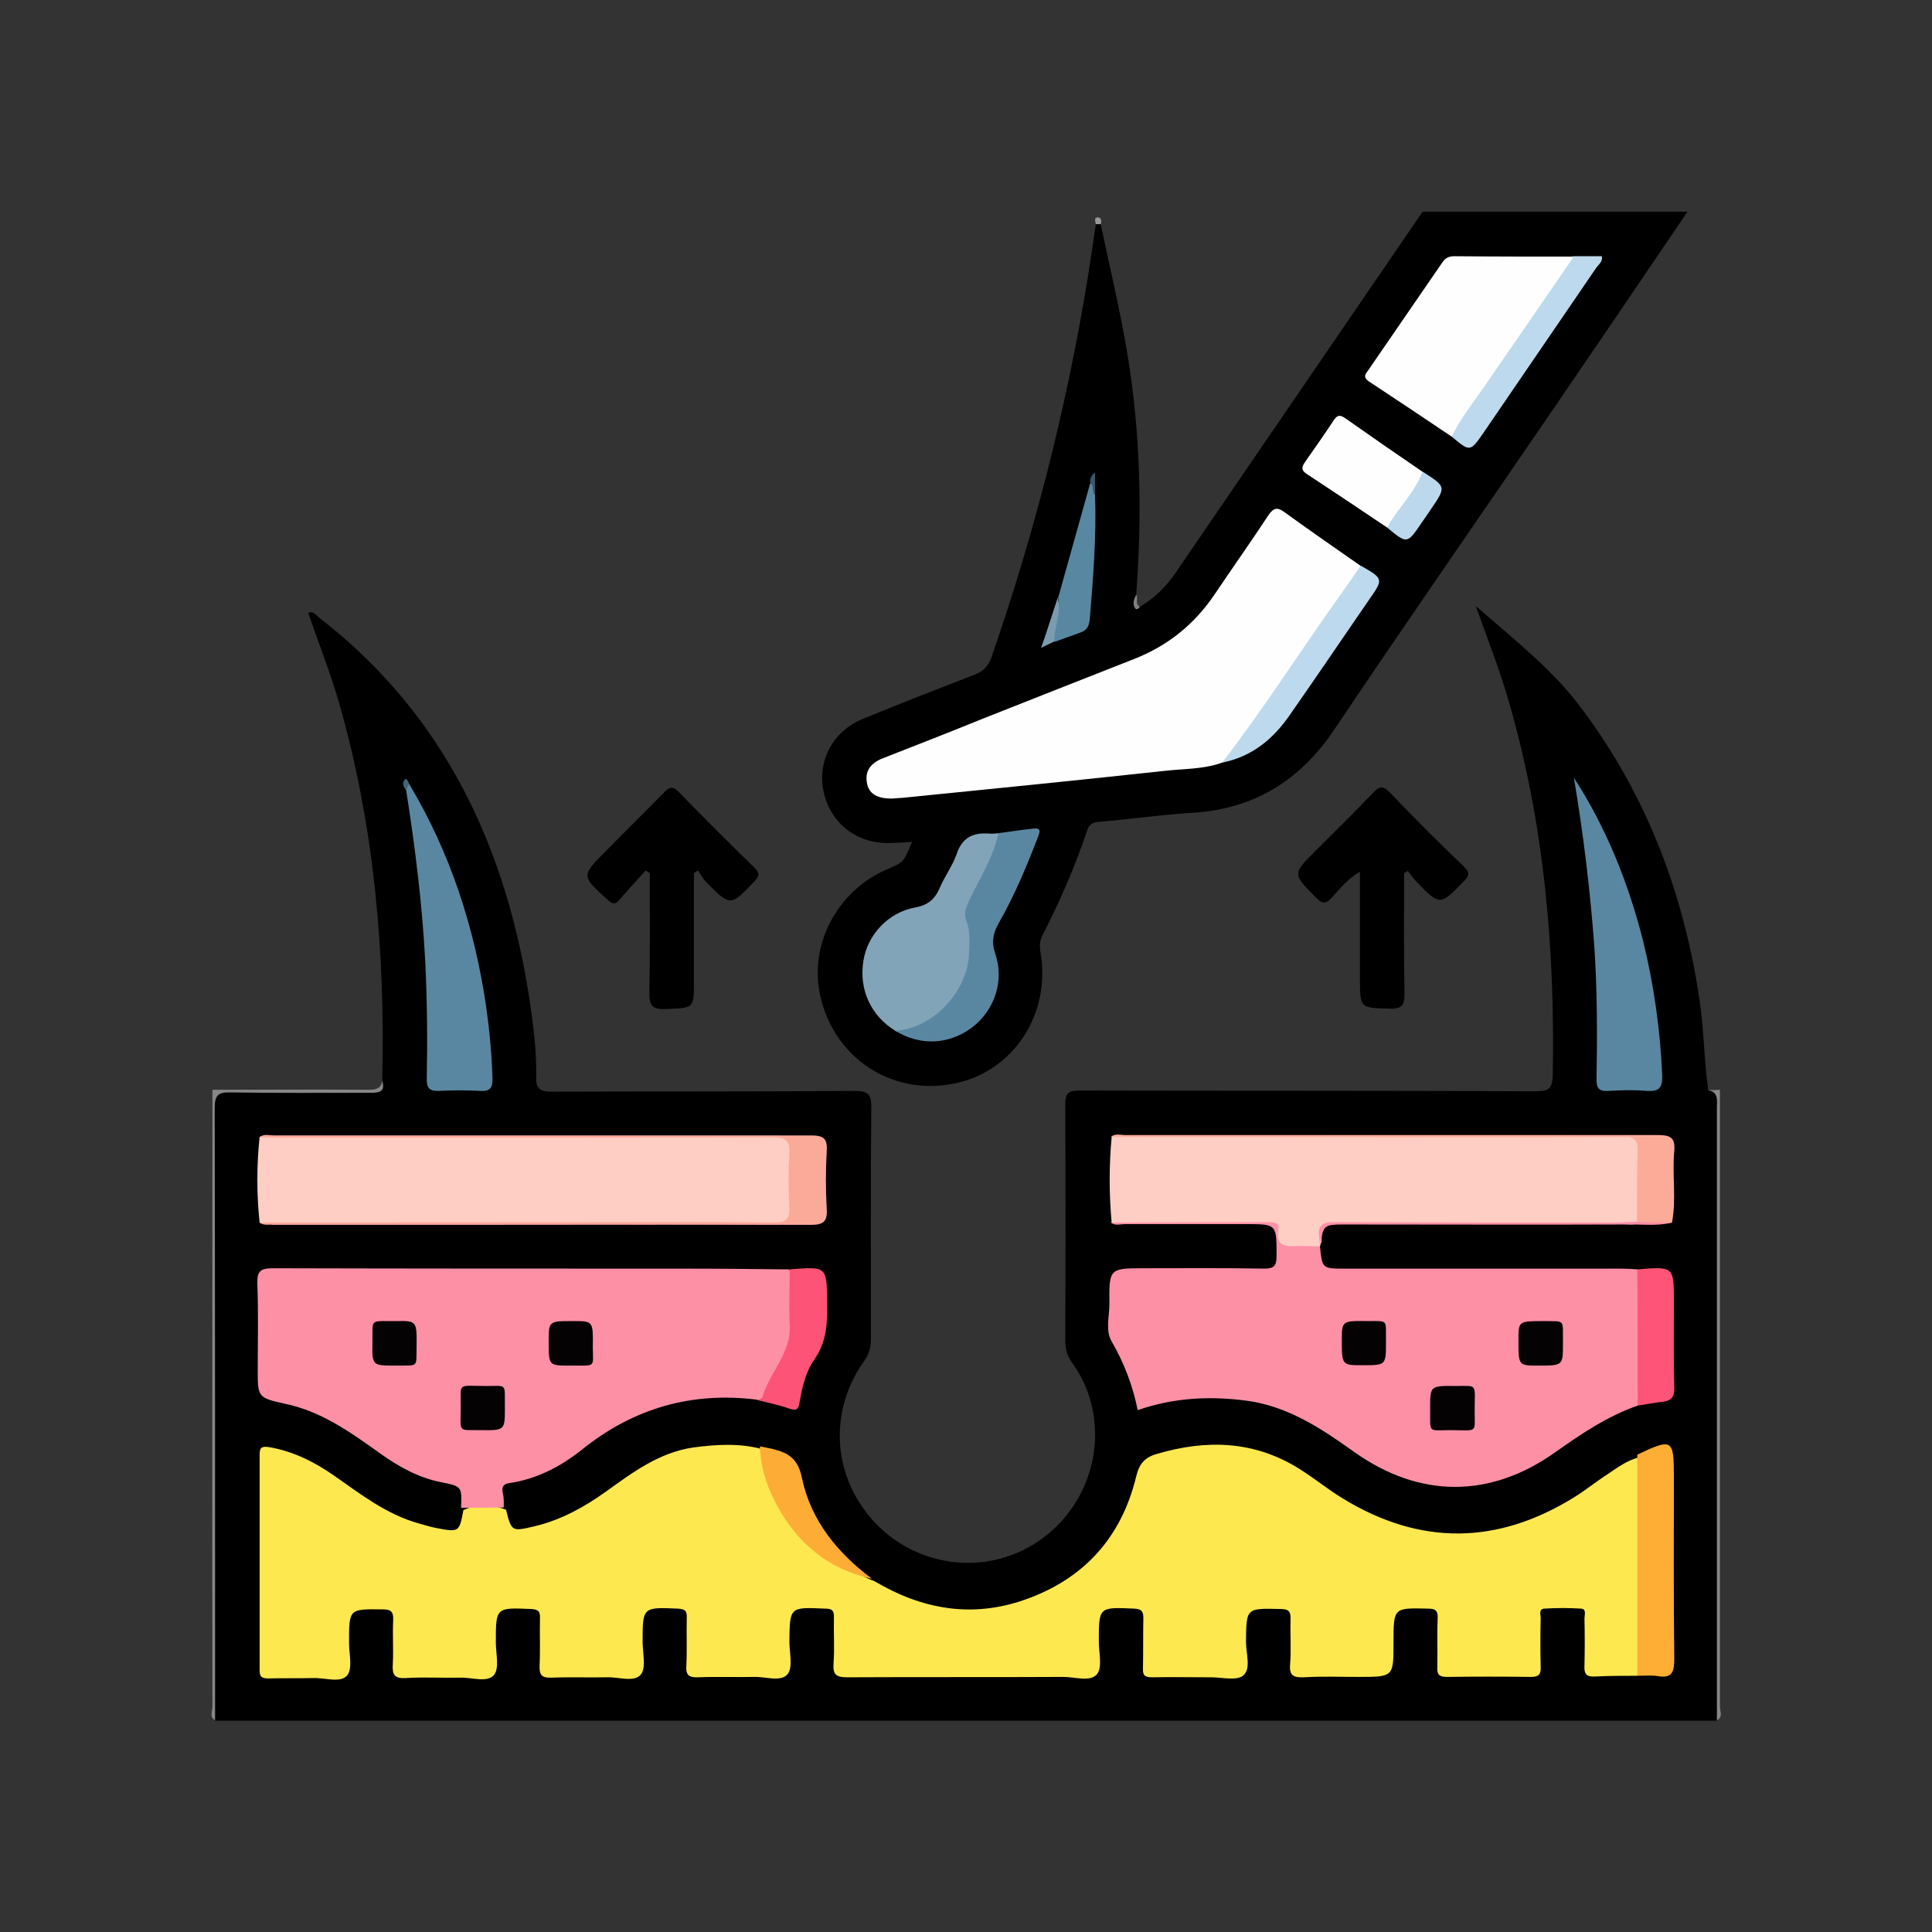 <?xml version="1.0" encoding="utf-8"?>
<!-- Generator: Adobe Illustrator 26.2.1, SVG Export Plug-In . SVG Version: 6.00 Build 0)  -->
<svg version="1.1" id="Dimano_Services_Icons" xmlns="http://www.w3.org/2000/svg" xmlns:xlink="http://www.w3.org/1999/xlink"
	 x="0px" y="0px" width="512px" height="512px" viewBox="0 0 512 512" style="enable-background:new 0 0 512 512;"
	 xml:space="preserve">
<rect x="0" y="0" width="512" height="512" fill="#333333" stroke="none"/>
<style type="text/css">
	.st0{fill:#878787;}
	.st1{fill:#808080;}
	.st2{fill:#979797;}
	.st3{fill:#FEE850;}
	.st4{fill:#FE90A6;}
	.st5{fill:#FECEC4;}
	.st6{fill:#5987A2;}
	.st7{fill:#FEAD35;}
	.st8{fill:#FBA998;}
	.st9{fill:#FD5376;}
	.st10{fill:#FE5477;}
	.st11{fill:#FDAB99;}
	.st12{fill:#FDAD35;}
	.st13{fill:#426478;}
	.st14{fill:#FEFEFE;}
	.st15{fill:#82A4B8;}
	.st16{fill:#BDD9ED;}
	.st17{fill:#5887A2;}
	.st18{fill:#BCD8EC;}
	.st19{fill:#7B9CAF;}
	.st20{fill:#395768;}
	.st21{fill:#040203;}
</style>
<g id="hair-removal">
	<path d="M101.3,286.4c0.8-34.1-2.1-67.8-11.6-100.7c-2.3-7.8-5.3-15.4-8-23.2c1.2-0.8,2,0.5,2.9,1.2c33.7,26.1,50,61.8,56,103
		c0.9,6.2,1.6,12.4,1.5,18.7c-0.1,3,0.9,3.9,4,3.9c26.8-0.1,53.6,0,80.4-0.2c3.6,0,4.5,1,4.4,4.5c-0.2,20.4-0.1,40.9-0.1,61.3
		c0,2.3-0.6,4.2-2,6.1c-8.5,12.1-8.3,27.6,0.4,39.3c8.5,11.6,23.5,16.6,37.1,12.4c13.7-4.2,23.4-16.9,23.9-31.4
		c0.2-7.4-1.8-14.2-6.1-20.2c-1.3-1.8-1.8-3.6-1.8-5.8c0.1-20.8,0.1-41.6,0-62.5c0-3.2,0.9-3.8,3.9-3.8c40.3,0.1,80.6,0,121,0.2
		c3.5,0,4.2-1,4.3-4.3c0.6-33.7-2.3-67-11.8-99.5c-2.3-8-5.4-15.8-8.6-24.8c10.5,9.2,20.6,17,28.3,27.5c17.2,23.1,27,49.2,31.1,77.6
		c1.1,7.7,1.1,15.5,2.2,23.2c1.9,0.3,2.8,1,2.8,3.2c-0.1,54.1,0,108.2-0.1,162.4c0,0.5-0.1,1-0.4,1.5c-132.7,0-265.4,0-398,0
		c-0.7-1.4-0.4-2.8-0.4-4.2c0-52.6,0-105.3,0-157.9c0-4.6,0-4.6,4.6-4.6c12.2,0,24.4-0.1,36.6,0.1
		C100.1,289.3,101.3,288.7,101.3,286.4z"/>
	<path d="M302.1,160.8c3.9-2.3,7-5.4,9.5-9.1c21.8-31.9,43.6-63.7,65.4-95.6c23.4,0,46.8,0,70.2,0c-11.5,17-23,33.9-34.6,50.9
		c-19.6,28.7-39.5,57.3-58.9,86.2c-9.1,13.6-21.3,21.2-37.7,22.2c-8.3,0.5-16.5,1.7-24.8,2.4c-1.7,0.1-2.6,0.7-3.1,2.3
		c-3.2,9.6-7.3,18.9-11.9,27.9c-0.7,1.4-0.7,2.7-0.5,4.1c3,16.6-7.2,32.1-23.1,35.1c-16.3,3.2-31.5-6.8-35.2-23.2
		c-3.1-13.5,4.4-27.8,17.4-33.5c4.7-2,4.7-2,6.9-7.4c-2,0.1-3.9,0.3-5.8,0.3c-8.7,0.3-15.7-5.1-17.6-13.4
		c-1.8-8.2,2.3-16.2,10.4-19.5c9.7-4,19.5-7.8,29.3-11.6c2.4-0.9,3.8-2.1,4.7-4.6c12.3-35.4,21.3-71.6,26.8-108.7
		c0.3-2.1,0.6-4.1,0.9-6.2c0.4-0.6,0.8-0.6,1.3,0c2.4,11.5,5.2,23,7.1,34.6c3.5,21.1,3.9,42.3,2.3,63.6
		C300.7,160.2,300.7,160.2,302.1,160.8z"/>
	<path class="st0" d="M101.3,286.4c0.9,3-0.9,3.2-3.1,3.2c-12.3,0-24.7,0.1-37-0.1c-3.4-0.1-4.3,0.7-4.3,4.2
		C57,347.7,57,401.8,57,455.9c-1.6-0.9-0.7-2.4-0.7-3.5c-0.1-54.5,0-109.1,0-163.6c13.7,0,27.5-0.1,41.2,0
		C99.3,288.8,101,288.7,101.3,286.4z"/>
	<path class="st0" d="M455,455.9c0-54.1,0-108.2,0-162.3c0-2,0.5-4.2-2.4-4.7c1.1,0,2.1,0,3.2-0.1c0,54.5,0,109.1,0,163.6
		C455.8,453.5,456.7,455,455,455.9z"/>
	<path d="M183.9,231.4c0,9.6,0,19.1,0,28.7c0,7.2,0,7-7.4,7.3c-3.7,0.2-4.5-1-4.4-4.5c0.2-10.5,0.1-21,0.1-31.5
		c-0.4-0.2-0.7-0.5-1.1-0.7c-2.3,2.5-4.6,5.1-6.9,7.7c-1,1.2-1.7,1.4-3,0.2c-7.2-6.5-7.3-6.4-0.5-13.2c5.1-5.2,10.3-10.3,15.4-15.5
		c1.4-1.4,2.2-1.6,3.7-0.1c6.6,6.8,13.3,13.5,20.1,20.1c1.5,1.5,1.4,2.2,0,3.7c-6.3,6.6-6.3,6.7-12.7,0.2c-0.9-0.9-1.5-2-2.2-3.1
		C184.6,230.9,184.3,231.1,183.9,231.4z"/>
	<path d="M372.1,231.4c0,10.6-0.1,21.3,0.1,31.9c0,2.9-0.5,4.1-3.8,4c-8-0.2-8,0-8-8.2c0-9.2,0-18.4,0-28.1
		c-3.2,1.9-5.3,4.5-7.5,6.9c-1.7,1.9-2.6,1.5-4.2-0.1c-6.2-6.2-6.2-6.2,0-12.4c5.1-5.1,10.2-10.1,15.1-15.2c1.6-1.7,2.6-2.2,4.5-0.2
		c6.4,6.7,12.9,13.2,19.6,19.6c1.6,1.5,1.6,2.4,0,4c-6.3,6.4-6.2,6.5-12.4,0.2c-0.9-0.9-1.6-2-2.4-3
		C372.8,231,372.4,231.2,372.1,231.4z"/>
	<path class="st1" d="M302.1,160.8c-0.3,0.4-0.9,0.9-1.2,0.5c-0.9-1.2-0.4-2.5,0.2-3.7C301.8,158.5,300.6,160,302.1,160.8z"/>
	<path class="st2" d="M291.7,59.4c-0.4,0-0.8,0-1.3,0c-0.1-0.7-0.6-1.7,0.5-1.8C291.8,57.6,292,58.5,291.7,59.4z"/>
	<path class="st3" d="M433.9,444.1c-3.8,0-7.5,0-11.3,0.2c-2.4,0.1-2.8-0.9-2.7-2.9c0.1-4.2,0.1-8.3,0-12.5c0-0.9,0.6-2.5-0.9-2.6
		c-3.2-0.2-6.5-0.2-9.7,0c-1.6,0.1-1,1.6-1,2.5c-0.1,4.3-0.1,8.6,0,12.9c0.1,2-0.5,2.7-2.6,2.7c-7.4-0.1-14.8-0.1-22.2,0
		c-2.1,0-2.7-0.6-2.6-2.6c0.1-4.3-0.1-8.6,0.1-12.9c0.1-2.1-0.6-2.6-2.6-2.6c-9.1-0.2-9.1-0.3-9.1,9c0,9.1,0,9.1-9.3,9.1
		c-4.8,0-9.6-0.2-14.4,0.1c-2.8,0.1-4-0.4-3.7-3.5c0.3-3.9,0-7.8,0.1-11.7c0.1-2.1-0.3-2.9-2.7-2.9c-9.1-0.2-9-0.3-9.1,8.7
		c0,3.1,1.4,7.1-0.7,8.9c-1.7,1.5-5.7,0.5-8.6,0.5c-5.2,0-10.4-0.1-15.6,0c-1.9,0-2.5-0.5-2.4-2.4c0.1-4.4,0-8.8,0.1-13.3
		c0-1.8-0.5-2.4-2.4-2.5c-9.4-0.4-9.4-0.5-9.4,8.7c0,3,1,6.9-0.5,8.7c-1.8,2.1-5.8,0.7-8.9,0.7c-19.1,0.1-38.2,0-57.3,0.1
		c-3,0-3.8-0.8-3.6-3.7c0.3-4,0-8.1,0.1-12.1c0.1-1.9-0.5-2.4-2.4-2.4c-9.3-0.4-9.3-0.5-9.4,8.7c0,3,1,6.9-0.5,8.7
		c-1.8,2.1-5.8,0.6-8.9,0.7c-4.9,0.1-9.9-0.1-14.8,0.1c-2.7,0.1-3.3-0.8-3.1-3.3c0.2-4.2,0-8.3,0.1-12.5c0.1-1.9-0.6-2.3-2.4-2.4
		c-9.3-0.4-9.3-0.4-9.3,8.8c0,3,1,6.9-0.5,8.7c-1.8,2.1-5.8,0.6-8.9,0.7c-4.9,0.1-9.9-0.1-14.8,0.1c-2.7,0.1-3.2-0.9-3.1-3.3
		c0.2-4.2,0-8.3,0.1-12.5c0.1-1.9-0.6-2.3-2.4-2.4c-9.3-0.4-9.3-0.4-9.3,8.8c0,3,1,6.9-0.5,8.7c-1.8,2.1-5.8,0.6-8.9,0.7
		c-4.8,0.1-9.6-0.2-14.4,0.1c-3.1,0.2-3.7-0.9-3.5-3.7c0.2-3.9-0.1-7.8,0.1-11.7c0.1-2.3-0.7-2.8-2.8-2.8c-8.9-0.1-8.9-0.2-8.9,8.8
		c0,3,1,6.9-0.5,8.7c-1.8,2.1-5.8,0.6-8.9,0.7c-4,0.1-8.1,0-12.1,0.1c-1.7,0-2.2-0.5-2.2-2.2c0-19,0-38,0-57c0-1.9,0.4-2.4,2.5-2.1
		c6.4,1.1,12,3.9,17.3,7.6c7,4.9,13.8,10.2,22.3,12.6c1.5,0.4,3,0.9,4.5,1.2c6.3,1.2,6.3,1.2,7.4-4.7c3.7-1.7,7.5-1.6,11.3-0.1
		c1.5,5.9,1.5,5.8,7.9,4.3c6.9-1.7,13-5.1,18.7-9.2c7.1-5.1,14.1-10.3,23-11.6c6.1-0.8,12.1-1.2,18.2,0.4c1.4,1.6,1.4,3.6,1.8,5.4
		c2.9,12.2,10,21.1,21.4,26.4c2.2,1,4.2,2.4,6.6,3.2c12.6,7.5,25.9,9.9,40,4.9c15.6-5.5,25.5-16.5,29.4-32.6c0.8-3.4,2.3-5.1,5.5-6
		c13.2-3.9,25.9-3.5,37.8,4c4,2.5,7.6,5.5,11.6,7.9c20.4,12.4,40.7,12.2,61-0.3c3.1-1.9,5.9-4.2,9-6.2c2.7-1.8,5.3-3.8,8.5-4.5
		c1.5,1.4,1.3,3.3,1.3,5.1c0,16.1,0,32.2,0,48.3C435.2,440.7,435.4,442.6,433.9,444.1z"/>
	<path class="st4" d="M349.8,330.3c0.6,5.9,0.6,5.9,6.6,5.9c24.4,0,48.9,0,73.3,0c1.4,0,2.8,0.1,4.3,0.2c1.1,1.3,1.2,2.8,1.2,4.4
		c0,9.1,0,18.2,0,27.3c0,1.6-0.2,3.1-1.2,4.4c-8,2.8-15,7.5-21.9,12.4c-17.2,12.2-35.9,12.2-53.2-0.1c-8.7-6.2-17.5-12.1-28.5-13.6
		c-9.8-1.3-19.4-0.8-28.9,2.5c-1.3-6.5-3.6-12.5-6.9-18.2c-1.7-2.9-0.6-6.6-0.6-10c-0.1-9.4,0-9.4,9.4-9.4c10.5,0,21-0.1,31.6,0.1
		c2.6,0,3.3-0.7,3.3-3.3c0-8.5,0.1-8.5-8.2-8.5c-10.7,0-21.3,0-32,0c-1.2,0-2.6,0.5-3.7-0.4c1.4-1.5,3.3-1.3,5.1-1.3
		c11.3,0,22.6,0,33.8,0c3.2,0,6,0.3,6.7,4.3c0.4,2,2.2,1.8,3.7,2C345.9,329.1,348.1,328.5,349.8,330.3z"/>
	<path class="st4" d="M133.5,399.5c-3.8,0-7.5,0.1-11.3,0.1c0.2-5.7,0.2-5.7-5.3-6.8c-6.1-1.2-11.4-4.2-16.4-7.8
		c-7.7-5.5-15.4-11-25-13c-7.2-1.6-7.2-1.7-7.2-9.2c0-7.5,0.2-15.1-0.1-22.6c-0.1-3.3,0.8-4.1,4.1-4.1c36.1,0.1,72.3,0.1,108.4,0.1
		c9.5,0,19,0.1,28.4,0.2c1.1,1.3,1.1,2.9,1.1,4.4c0,2.6-0.1,5.2,0,7.8c0.4,5-0.5,9.5-3.4,13.7c-1.3,1.8-1.9,4-2.7,6
		c-0.6,1.6-1.4,3.2-3.7,2.6c-17.2-2.1-32.5,2.3-46.1,13.2c-5.6,4.5-11.9,7.8-19.1,8.9c-1.6,0.2-2.3,0.8-2,2.5
		C133.6,396.9,133.5,398.2,133.5,399.5z"/>
	<path class="st5" d="M349.8,330.3c-1.8,0-3.6-0.1-5.4-0.1c-3.2,0.1-6.5,0.6-5.6-4.5c0.3-1.8-1.4-1.8-2.7-1.8
		c-13.8,0-27.7,0.1-41.5,0.1c-0.7-7.6-0.7-15.1,0-22.7c1.2-0.7,2.6-0.3,3.8-0.3c43.9,0,87.7,0,131.6,0c4.9,0,5.2,0.3,5.3,5.3
		c0.1,4.4,0.1,8.8,0,13.2c0,1.6,0,3.1-1,4.5c-1.3,0.8-2.8,0.4-4.2,0.4c-24.9,0-49.9,0-74.8,0c-4.9,0-4.9,0-5.1,4.8
		C350,329.6,349.9,329.9,349.8,330.3L349.8,330.3z"/>
	<path class="st5" d="M68.8,324c-0.8-7.6-0.8-15.1,0-22.7c1.2-0.6,2.6-0.3,3.8-0.3c44.2,0,88.4,0,132.6,0c4.7,0,5.1,0.3,5.2,5.1
		c0.1,4.8,0.1,9.6,0,14.4c-0.1,2.5-0.9,4-4,4c-45.2-0.1-90.5-0.1-135.7-0.1C70.1,324.3,69.4,324.3,68.8,324z"/>
	<path class="st6" d="M417.1,206.1c8.6,13.3,14.4,27.8,18.3,43.1c2.9,11.8,4.6,23.7,5.1,35.8c0.1,3.4-0.9,4.3-4.1,4.1
		c-3.4-0.3-6.8-0.2-10.1,0c-2.6,0.2-3.3-0.8-3.2-3.3c0.2-11.7,0.2-23.4-0.6-35.1C421.4,235.8,419.6,221,417.1,206.1z"/>
	<path class="st6" d="M108.4,207.7c10.9,18.2,17.3,37.9,20.4,58.8c0.9,6.3,1.5,12.6,1.7,19c0.1,2.6-0.4,3.8-3.3,3.6
		c-3.6-0.2-7.3-0.2-10.9,0c-2.6,0.1-3.3-0.9-3.2-3.4c0.2-10.3,0.1-20.5-0.4-30.8c-0.8-15.3-2.7-30.5-5.1-45.7
		C107.4,208.6,106.9,207.6,108.4,207.7z"/>
	<path class="st7" d="M433.9,444.1c0-19.5,0-39,0-58.6c9.2-4.4,9.7-4.1,9.7,5.5c0,16.2-0.1,32.5,0.1,48.7c0,3.4-0.6,5.1-4.3,4.5
		C437.6,443.9,435.7,444.1,433.9,444.1z"/>
	<path class="st8" d="M68.8,324c30.4,0,60.8-0.1,91.2-0.1c15.1,0,30.2-0.1,45.2,0.1c3,0,4.1-0.8,4-3.9c-0.3-4.8-0.3-9.6,0-14.4
		c0.2-3.5-1-4.3-4.4-4.3c-43.4,0.1-86.8,0.1-130.2,0.1c-1.9,0-3.9-0.1-5.8-0.1c1.1-1,2.5-0.5,3.7-0.5c47.5,0,94.9,0,142.4,0
		c3.2,0,4.4,0.7,4.2,4c-0.3,5.2-0.3,10.4,0,15.6c0.2,3.3-1,4.1-4.2,4.1c-32.3-0.1-64.5,0-96.8,0c-15.2,0-30.4,0-45.7,0
		C71.3,324.4,70,324.9,68.8,324z"/>
	<path class="st9" d="M200.6,371c0.5-0.2,1.3-0.3,1.4-0.6c1.8-6.6,7.7-11.7,7.3-19.2c-0.3-4.9,0-9.9,0-14.8c9.9-0.8,9.8-0.8,9.9,8.8
		c0.1,5.4-0.1,10.4-3.4,15.1c-2.3,3.3-3.2,7.3-3.9,11.3c-0.3,1.8-0.7,2.4-2.7,1.7C206.3,372.3,203.4,371.7,200.6,371z"/>
	<path class="st10" d="M434,372.5c0-12,0-24.1-0.1-36.1c9.7-0.8,9.7-0.8,9.7,8.7c0,7.5-0.1,15.1,0.1,22.6c0.1,2.5-0.8,3.5-3.1,3.8
		C438.4,371.7,436.2,372.2,434,372.5z"/>
	<path class="st11" d="M433.8,323.8c0-6.2,0-12.5,0.2-18.7c0.1-2.9-0.7-3.8-3.7-3.8c-14.9,0.1-29.8,0.1-44.8,0.1
		c-30.4,0-60.7-0.1-91.1-0.1c1.1-1,2.5-0.5,3.7-0.5c47.1,0,94.1,0,141.2,0c3.3,0,4.7,0.6,4.4,4.2c-0.6,6.3,0.6,12.7-0.6,19
		C440,324.4,436.9,324.8,433.8,323.8z"/>
	<path class="st12" d="M231.1,418.4c-12.4-2.7-20.9-10.4-26.3-21.6c-2-4.2-3.3-8.7-3.4-13.5c1.4,0.3,2.8,0.5,4.1,0.9
		c3.9,1,6.1,2.9,7,7.4C214.9,403,221.9,411.5,231.1,418.4z"/>
	<path class="st4" d="M433.8,323.8c3.1,0.1,6.2,0.1,9.3,0.2c-4.1,1-8.2,0.4-12.3,0.5c-24.6,0.1-49.3,0-73.9,0c-6.2,0-6.2,0-7.1,5.8
		c-0.1-0.8-0.1-1.6-0.2-2.3c-0.5-3.3,0.9-4.2,4.1-4.1c25.2,0.1,50.3,0.1,75.5,0.1C430.7,323.9,432.3,323.8,433.8,323.8z"/>
	<path class="st13" d="M108.4,207.7c-0.3,0.6-0.5,1.1-0.8,1.7c-0.7-0.9-1.2-2-0.2-2.9C107.7,206.1,108.2,207.1,108.4,207.7z"/>
	<path class="st14" d="M323.9,202.1c-5,1.8-10.2,1.6-15.4,2.2c-23,2.5-46,4.8-69,7.1c-0.9,0.1-1.8,0.1-2.7,0.2
		c-4.2,0.2-6.7-1.2-7.1-4.4c-0.5-3.6,1.8-5.4,4.9-6.5c8.7-3.4,17.4-6.8,26-10.3c13.2-5.2,26.5-10.5,39.8-15.7
		c9-3.5,16.1-9.2,21.5-17.2c4.7-7,9.6-13.9,14.2-20.9c1.5-2.2,2.5-2.2,4.4-0.8c6.6,4.8,13.3,9.4,20,14.1c0.5,1.3-0.4,2.2-1,3.2
		c-10.6,15-20.7,30.3-31.5,45.2C326.9,199.7,325.7,201.3,323.9,202.1z"/>
	<path class="st14" d="M384.7,115.7c-7.3-4.9-14.6-9.8-21.9-14.6c-1.3-0.9-1.3-1.6-0.4-2.7c6.6-9.6,13.2-19.2,19.8-28.8
		c0.8-1.2,1.7-1.7,3.2-1.7c10.5,0.1,21,0.1,31.5,0.1c0.9,1.1,0.1,2-0.4,2.8c-9.8,14.4-19.8,28.7-29.7,43.1
		C386.1,114.5,385.6,115.3,384.7,115.7z"/>
	<path class="st15" d="M237.3,273.2c-6.5-4-9.7-10.9-8.5-18.5c1-6.8,6.5-12.9,13.7-14.2c3.3-0.6,5.2-2.1,6.5-5.1
		c1.3-3.1,3.4-5.9,4.5-9c1.4-4.3,4.2-5.8,8.5-5.5c0.9,0.1,1.8,0,2.7-0.1c1.1,1.2,0.6,2.4,0.1,3.6c-0.8,1.9-1.4,3.9-2.4,5.7
		c-3.6,6.3-5.5,12.6-4.7,20.2c1,9.8-5.5,18.8-14.3,22.5C241.3,273.7,239.3,274.3,237.3,273.2z"/>
	<path class="st6" d="M237.3,273.2c9.9-0.7,19-10.2,19.5-20.4c0.1-2.9,0.4-6-0.7-8.8c-0.8-2,0-3.7,0.8-5.5
		c2.8-5.8,6.3-11.3,7.7-17.7c3.1-0.4,6.1-0.9,9.2-1.2c2.4-0.3,1.7,1.1,1.2,2.4c-3,7.8-6.2,15.4-10.3,22.6c-1.6,2.8-2,5.2-0.9,8.3
		c2.4,7.1-0.3,14.9-6.2,19.4C251.4,276.9,243.9,277.2,237.3,273.2z"/>
	<path class="st14" d="M367.6,139.8c-7.1-4.8-14.2-9.5-21.3-14.2c-1.5-1-1.4-1.7-0.5-3.1c2.6-3.7,5.2-7.4,7.7-11.2
		c1-1.5,1.8-1.3,3.1-0.4c6.8,4.8,13.6,9.5,20.5,14.2c0.3,0.4,0.6,0.9,0.3,1.4C374.7,131.4,371.9,136.1,367.6,139.8z"/>
	<path class="st16" d="M323.9,202.1c11-14.3,20.7-29.6,31.2-44.3c1.9-2.6,3.7-5.3,5.5-7.9c6.1,3.5,6.1,3.5,2.1,9.2
		c-6.9,10-13.7,20.1-20.7,30.1C337.6,195.7,331.9,200.5,323.9,202.1z"/>
	<path class="st16" d="M384.7,115.7c2.2-4.5,5.3-8.5,8.2-12.6c7.9-11.5,15.8-22.9,23.7-34.4c0.1-0.2,0.1-0.5,0.2-0.8
		c2.6,0,5.1,0,7.7,0c0.3,1.5-0.9,2.2-1.5,3.1c-9.9,14.5-19.9,29.1-29.8,43.6C389.6,119.8,389.6,119.8,384.7,115.7z"/>
	<path class="st17" d="M290.2,131.1c0.4,11-0.5,22-1.4,33c-0.2,1.8-0.7,2.9-2.4,3.5c-2.3,0.8-4.6,1.7-6.9,2.5
		c-1.8-2.8,0.2-5.3,0.4-8c0.1-1.2,1.1-2.3,0.5-3.6c2.8-10.1,5.7-20.3,8.5-30.4C290.9,128.4,289.3,130.3,290.2,131.1z"/>
	<path class="st18" d="M367.6,139.8c2.8-5.1,7.3-9.2,9.4-14.8c6.3,4,6.3,4,2.1,10.1c-0.8,1.2-1.6,2.4-2.4,3.5
		C372.9,144.2,372.9,144.2,367.6,139.8z"/>
	<path class="st19" d="M280.3,158.4c1.1,4-1,7.7-0.9,11.6c-0.9,0.4-1.8,0.9-3.5,1.7C277.6,166.9,278.9,162.6,280.3,158.4z"/>
	<path class="st20" d="M290.2,131.1c-1-0.8-0.1-2.4-1.3-3.1c-0.1-1.1,0.2-1.9,1.3-2.8C290.2,127.4,290.2,129.2,290.2,131.1z"/>
	<path class="st21" d="M367.3,355.6c0,6.2,0,6.2-6.1,6.2c-5.6,0-5.6,0-5.6-6.7c0-5,0-5.1,6.9-5C368.1,350.1,367.2,349.6,367.3,355.6
		z"/>
	<path class="st21" d="M414.2,356.1c0,5.8,0,5.8-6.6,5.8c-5.2,0-5.2,0-5.2-6.8c0-5,0-5,6.9-5C415,350.2,414.1,349.5,414.2,356.1z"/>
	<path class="st21" d="M379,373.1c0-5.8,0-5.9,6.9-5.8c5.8,0,4.9-0.8,4.9,6.7c0,6,1,5-6.9,5C378.2,379.1,379.1,379.7,379,373.1z"/>
	<path class="st21" d="M104.8,361.9c-6.2,0-6.2,0-6.1-6.2c0.1-6.5-0.9-5.5,6.4-5.6c5.3-0.1,5.4,0,5.3,6.9
		C110.3,362.6,111,361.8,104.8,361.9z"/>
	<path class="st21" d="M151,361.9c-5.6,0-5.6,0-5.6-6.4c0-5.4,0-5.4,6.6-5.4c5.2,0,5.2,0,5.1,7.1C157.2,362.7,157.9,361.8,151,361.9
		z"/>
	<path class="st21" d="M133.8,373.1c0,5.9,0,6-6.4,5.9c-6.3-0.1-5.3,0.9-5.3-6.6c0-6.1-0.9-5.1,6.8-5.1
		C134.6,367.3,133.7,366.5,133.8,373.1z"/>
</g>
</svg>
